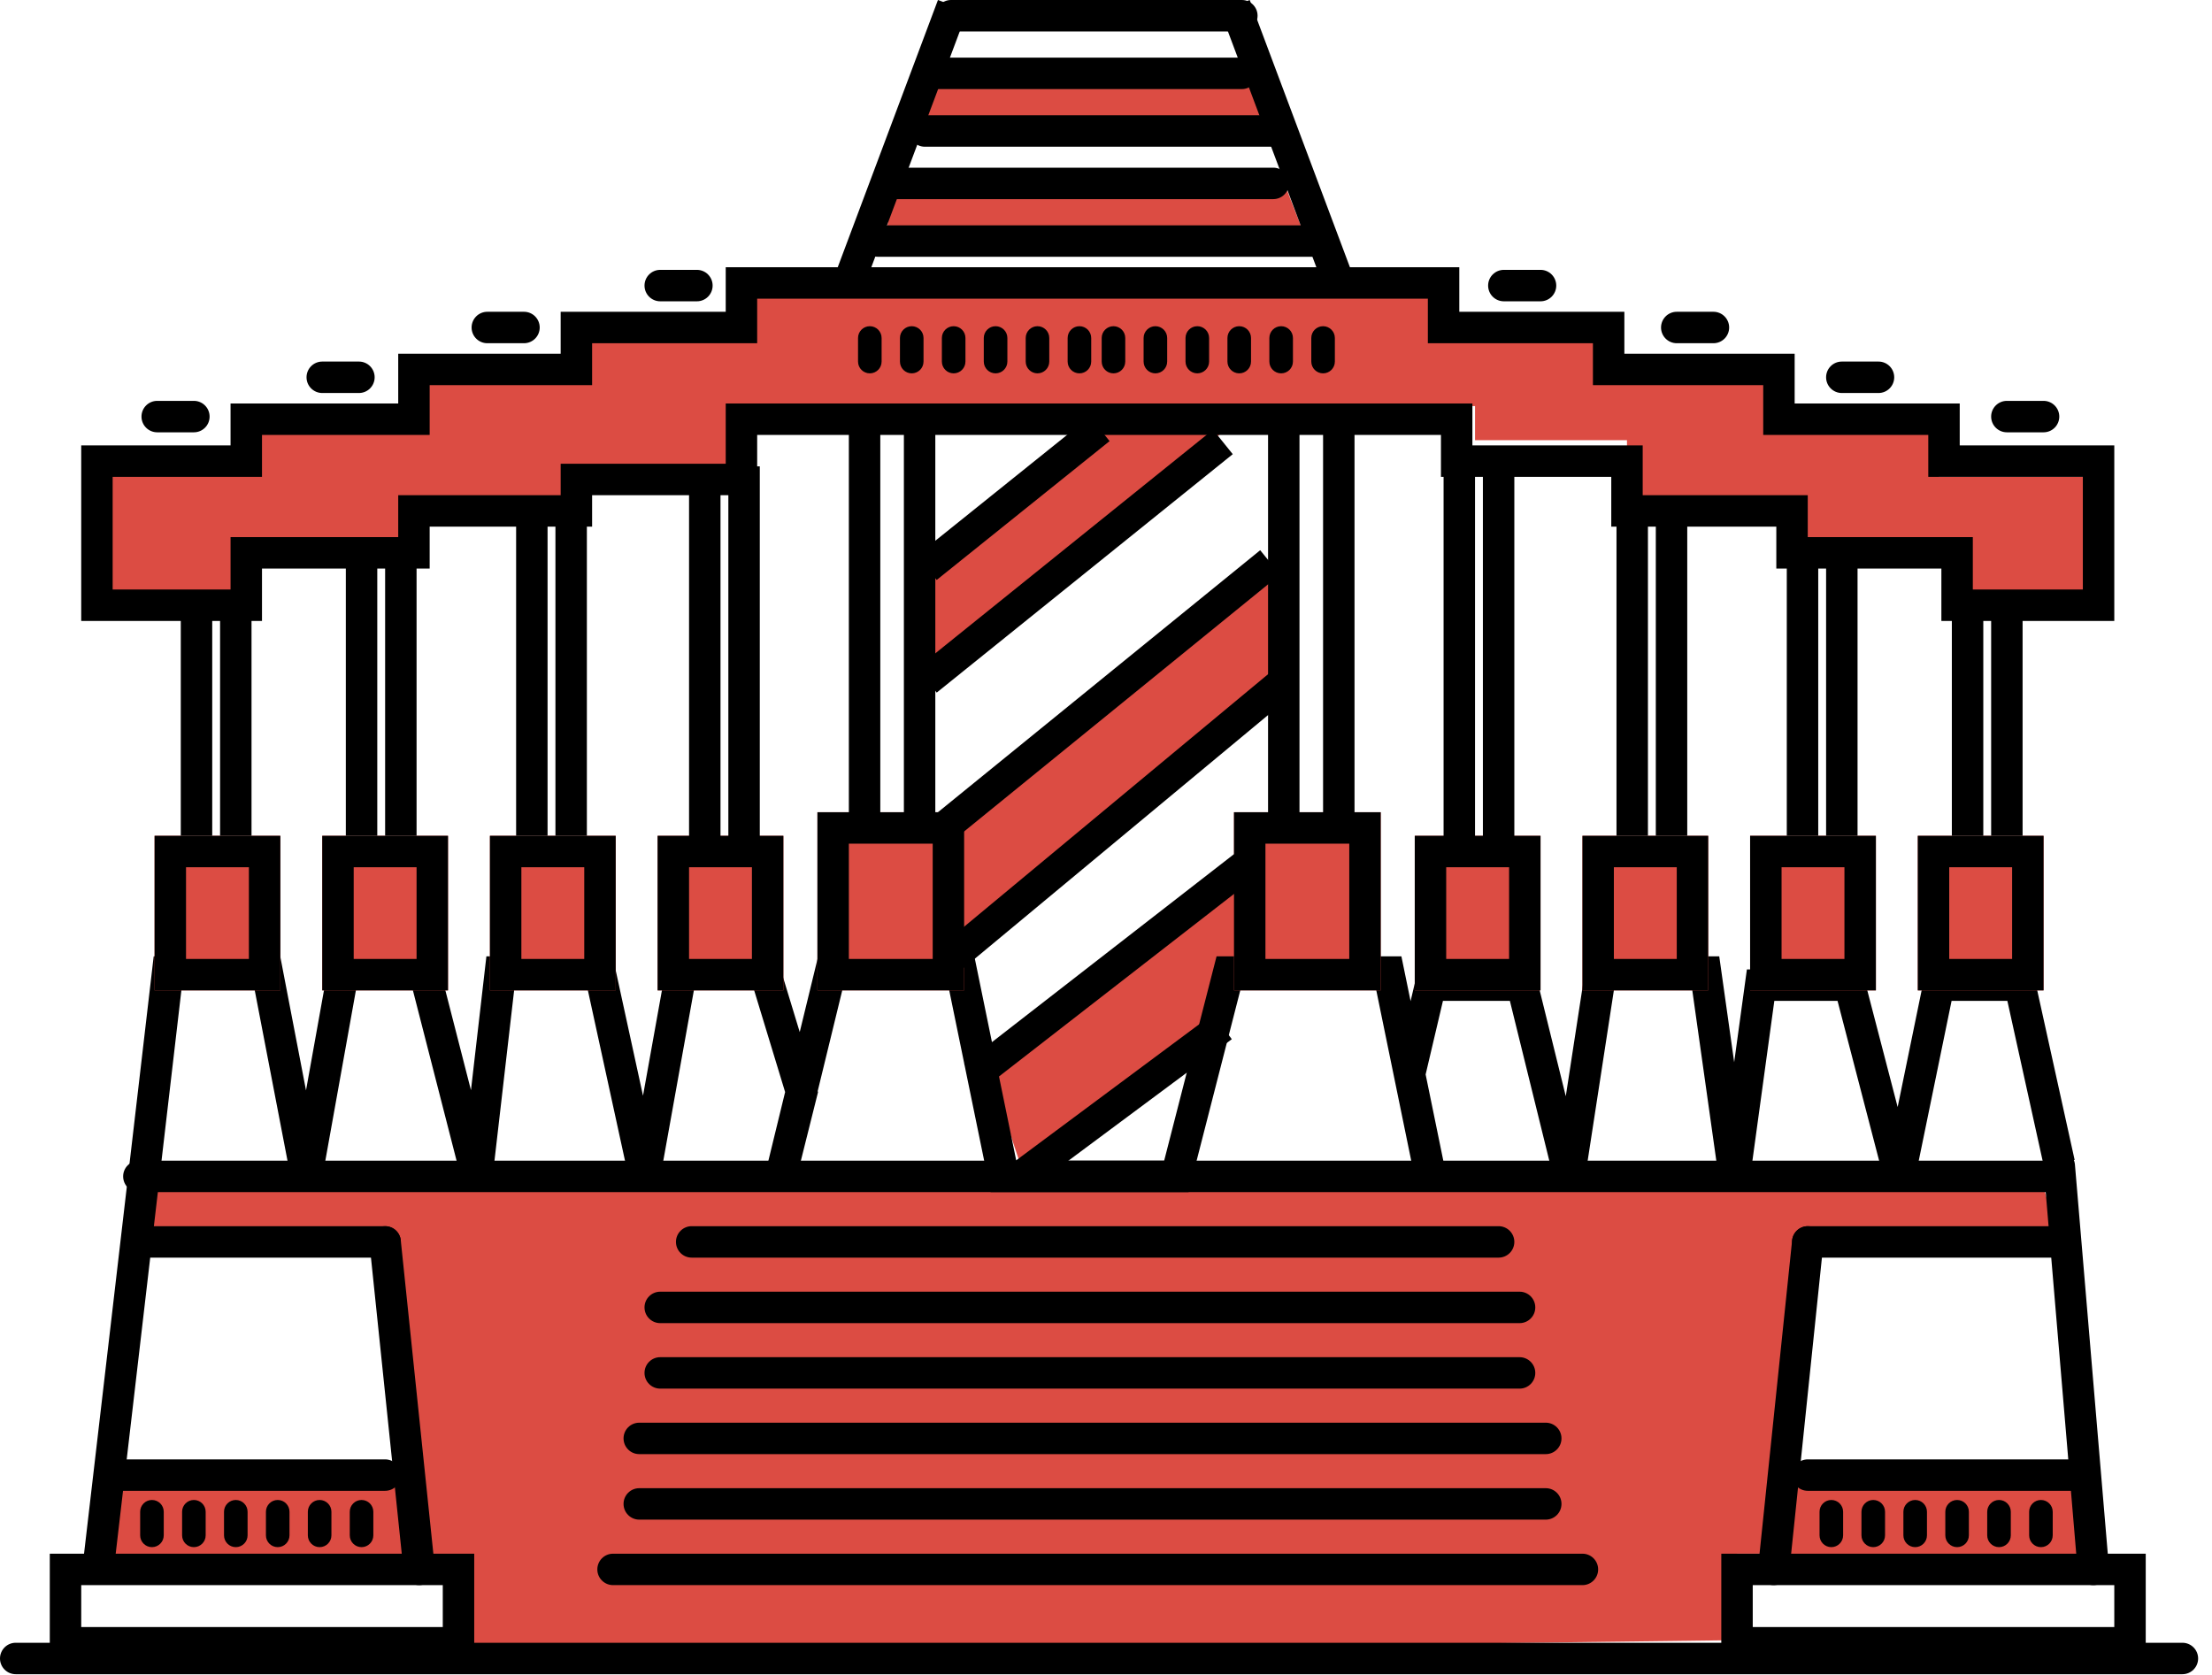 <svg width="140" height="106" viewBox="0 0 140 106" fill="none" xmlns="http://www.w3.org/2000/svg">
<path d="M78.93 55.549L62.68 67.986L64.669 73.955L76.277 66.328L77.272 61.021H78.93V55.549Z" fill="#DC4C43"/>
<path d="M60.69 60.026V52.067L81.085 35.983L80.256 44.439L60.69 60.026Z" fill="#DC4C43"/>
<path d="M69.975 27.028L58.534 35.485V42.947L77.769 27.028H69.975Z" fill="#DC4C43"/>
<path d="M6.135 98.662L6.964 93.853H25.039L26.697 98.662H6.135Z" fill="#DC4C43"/>
<path d="M112.591 98.662L113.42 93.853H131.494L133.152 98.662H112.591Z" fill="#DC4C43"/>
<path d="M82.578 14.924H56.047L56.71 11.276L81.417 11.939L82.578 14.924Z" fill="#DC4C43"/>
<path d="M80.919 8.291H57.705L58.285 4.643L79.904 5.306L80.919 8.291Z" fill="#DC4C43"/>
<path d="M6.467 29.184V37.807H14.758L16.084 34.822H25.536L26.697 32.003H35.817V30.179H46.761V25.702H93.356V27.858H102.973V32.003H113.918V34.822H124.53V37.807H133.152V30.179H122.706V27.028H113.088V23.712H102.144V20.893H91.2V18.572L46.761 17.743V20.893H36.812L35.817 23.712H25.536V27.028H16.084L14.758 29.184H6.467Z" fill="#DC4C43"/>
<path d="M9.286 75.116V78.101L24.375 78.93L26.697 98.331L29.018 99.326L29.847 104.798L109.938 103.803V98.331H112.259L114.415 78.101H130.168L129.339 75.116H9.286Z" fill="#DC4C43"/>
<path fill-rule="evenodd" clip-rule="evenodd" d="M45.932 16.913H92.361V19.732H102.808V22.386H113.586V25.536H124.033V28.189H133.816V39.299H122.872V35.983H112.425V33.33H101.979V30.179H91.2V27.526H47.922V31.34H37.475V33.33H27.194V35.983H16.582V39.299H5.14V28.189H14.592V25.536H25.204V22.386H35.485V19.732H45.932V16.913ZM35.485 31.34V29.35H45.932V25.536H93.19V28.189H103.968V31.34H114.415V33.993H124.862V37.309H131.826V30.179H122.043V27.526H111.596V24.375H100.818V21.722H90.371V18.903H47.922V21.722H37.475V24.375H27.194V27.526H16.582V30.179H7.13V37.309H14.592V33.993H25.204V31.34H35.485Z" fill="black"/>
<path fill-rule="evenodd" clip-rule="evenodd" d="M6.10352e-05 104.963C6.10352e-05 104.414 0.445 103.968 0.995 103.968H138.127C138.677 103.968 139.122 104.414 139.122 104.963C139.122 105.513 138.677 105.958 138.127 105.958H0.995C0.445 105.958 6.10352e-05 105.513 6.10352e-05 104.963Z" fill="black"/>
<path fill-rule="evenodd" clip-rule="evenodd" d="M7.794 74.453C7.794 73.903 8.239 73.458 8.789 73.458L130.334 73.458C130.883 73.458 131.329 73.903 131.329 74.453C131.329 75.002 130.883 75.448 130.334 75.448L8.789 75.448C8.239 75.448 7.794 75.002 7.794 74.453Z" fill="black"/>
<path fill-rule="evenodd" clip-rule="evenodd" d="M42.782 78.598C42.782 78.049 43.227 77.603 43.777 77.603H94.849C95.398 77.603 95.844 78.049 95.844 78.598C95.844 79.148 95.398 79.593 94.849 79.593H43.777C43.227 79.593 42.782 79.148 42.782 78.598Z" fill="black"/>
<path fill-rule="evenodd" clip-rule="evenodd" d="M7.794 78.598C7.794 78.049 8.239 77.603 8.789 77.603H24.376C24.925 77.603 25.371 78.049 25.371 78.598C25.371 79.148 24.925 79.593 24.376 79.593H8.789C8.239 79.593 7.794 79.148 7.794 78.598Z" fill="black"/>
<path fill-rule="evenodd" clip-rule="evenodd" d="M6.467 93.356C6.467 92.806 6.912 92.361 7.462 92.361L24.375 92.361C24.925 92.361 25.37 92.806 25.37 93.356C25.37 93.906 24.925 94.351 24.375 94.351L7.462 94.351C6.912 94.351 6.467 93.906 6.467 93.356Z" fill="black"/>
<path fill-rule="evenodd" clip-rule="evenodd" d="M9.617 97.916C9.205 97.916 8.871 97.582 8.871 97.17L8.871 95.677C8.871 95.265 9.205 94.931 9.617 94.931C10.03 94.931 10.364 95.265 10.364 95.677L10.364 97.17C10.364 97.582 10.03 97.916 9.617 97.916Z" fill="black"/>
<path fill-rule="evenodd" clip-rule="evenodd" d="M12.271 97.916C11.859 97.916 11.525 97.582 11.525 97.17L11.525 95.677C11.525 95.265 11.859 94.931 12.271 94.931C12.683 94.931 13.017 95.265 13.017 95.677L13.017 97.17C13.017 97.582 12.683 97.916 12.271 97.916Z" fill="black"/>
<path fill-rule="evenodd" clip-rule="evenodd" d="M14.924 97.916C14.512 97.916 14.178 97.582 14.178 97.17L14.178 95.677C14.178 95.265 14.512 94.931 14.924 94.931C15.336 94.931 15.67 95.265 15.67 95.677L15.67 97.17C15.67 97.582 15.336 97.916 14.924 97.916Z" fill="black"/>
<path fill-rule="evenodd" clip-rule="evenodd" d="M17.577 97.916C17.165 97.916 16.831 97.582 16.831 97.17L16.831 95.677C16.831 95.265 17.165 94.931 17.577 94.931C17.989 94.931 18.323 95.265 18.323 95.677L18.323 97.17C18.323 97.582 17.989 97.916 17.577 97.916Z" fill="black"/>
<path fill-rule="evenodd" clip-rule="evenodd" d="M20.23 97.916C19.818 97.916 19.484 97.582 19.484 97.17L19.484 95.677C19.484 95.265 19.818 94.931 20.23 94.931C20.642 94.931 20.976 95.265 20.976 95.677L20.976 97.17C20.976 97.582 20.642 97.916 20.23 97.916Z" fill="black"/>
<path fill-rule="evenodd" clip-rule="evenodd" d="M22.883 97.916C22.471 97.916 22.137 97.582 22.137 97.17L22.137 95.677C22.137 95.265 22.471 94.931 22.883 94.931C23.295 94.931 23.629 95.265 23.629 95.677L23.629 97.17C23.629 97.582 23.295 97.916 22.883 97.916Z" fill="black"/>
<path fill-rule="evenodd" clip-rule="evenodd" d="M55.052 23.629C54.64 23.629 54.306 23.295 54.306 22.883L54.306 21.391C54.306 20.979 54.64 20.645 55.052 20.645C55.464 20.645 55.798 20.979 55.798 21.391L55.798 22.883C55.798 23.295 55.464 23.629 55.052 23.629Z" fill="black"/>
<path fill-rule="evenodd" clip-rule="evenodd" d="M57.705 23.629C57.293 23.629 56.959 23.295 56.959 22.883L56.959 21.391C56.959 20.979 57.293 20.645 57.705 20.645C58.117 20.645 58.451 20.979 58.451 21.391L58.451 22.883C58.451 23.295 58.117 23.629 57.705 23.629Z" fill="black"/>
<path fill-rule="evenodd" clip-rule="evenodd" d="M60.358 23.629C59.946 23.629 59.612 23.295 59.612 22.883L59.612 21.391C59.612 20.979 59.946 20.645 60.358 20.645C60.77 20.645 61.104 20.979 61.104 21.391L61.104 22.883C61.104 23.295 60.77 23.629 60.358 23.629Z" fill="black"/>
<path fill-rule="evenodd" clip-rule="evenodd" d="M63.011 23.629C62.599 23.629 62.265 23.295 62.265 22.883L62.265 21.391C62.265 20.979 62.599 20.645 63.011 20.645C63.423 20.645 63.758 20.979 63.758 21.391L63.758 22.883C63.758 23.295 63.423 23.629 63.011 23.629Z" fill="black"/>
<path fill-rule="evenodd" clip-rule="evenodd" d="M65.664 23.629C65.252 23.629 64.918 23.295 64.918 22.883L64.918 21.391C64.918 20.979 65.252 20.645 65.664 20.645C66.076 20.645 66.41 20.979 66.41 21.391L66.41 22.883C66.41 23.295 66.076 23.629 65.664 23.629Z" fill="black"/>
<path fill-rule="evenodd" clip-rule="evenodd" d="M68.318 23.629C67.906 23.629 67.572 23.295 67.572 22.883L67.572 21.391C67.572 20.979 67.906 20.645 68.318 20.645C68.73 20.645 69.064 20.979 69.064 21.391L69.064 22.883C69.064 23.295 68.73 23.629 68.318 23.629Z" fill="black"/>
<path fill-rule="evenodd" clip-rule="evenodd" d="M70.473 23.629C70.061 23.629 69.727 23.295 69.727 22.883L69.727 21.391C69.727 20.979 70.061 20.645 70.473 20.645C70.885 20.645 71.219 20.979 71.219 21.391L71.219 22.883C71.219 23.295 70.885 23.629 70.473 23.629Z" fill="black"/>
<path fill-rule="evenodd" clip-rule="evenodd" d="M73.126 23.629C72.714 23.629 72.38 23.295 72.38 22.883L72.38 21.391C72.38 20.979 72.714 20.645 73.126 20.645C73.538 20.645 73.872 20.979 73.872 21.391L73.872 22.883C73.872 23.295 73.538 23.629 73.126 23.629Z" fill="black"/>
<path fill-rule="evenodd" clip-rule="evenodd" d="M75.779 23.629C75.367 23.629 75.033 23.295 75.033 22.883L75.033 21.391C75.033 20.979 75.367 20.645 75.779 20.645C76.192 20.645 76.526 20.979 76.526 21.391L76.526 22.883C76.526 23.295 76.192 23.629 75.779 23.629Z" fill="black"/>
<path fill-rule="evenodd" clip-rule="evenodd" d="M78.433 23.629C78.02 23.629 77.686 23.295 77.686 22.883L77.686 21.391C77.686 20.979 78.02 20.645 78.433 20.645C78.845 20.645 79.179 20.979 79.179 21.391L79.179 22.883C79.179 23.295 78.845 23.629 78.433 23.629Z" fill="black"/>
<path fill-rule="evenodd" clip-rule="evenodd" d="M81.085 23.629C80.673 23.629 80.339 23.295 80.339 22.883L80.339 21.391C80.339 20.979 80.673 20.645 81.085 20.645C81.498 20.645 81.832 20.979 81.832 21.391L81.832 22.883C81.832 23.295 81.498 23.629 81.085 23.629Z" fill="black"/>
<path fill-rule="evenodd" clip-rule="evenodd" d="M83.739 23.629C83.327 23.629 82.993 23.295 82.993 22.883L82.993 21.391C82.993 20.979 83.327 20.645 83.739 20.645C84.151 20.645 84.485 20.979 84.485 21.391L84.485 22.883C84.485 23.295 84.151 23.629 83.739 23.629Z" fill="black"/>
<path fill-rule="evenodd" clip-rule="evenodd" d="M26.634 100.315C26.088 100.372 25.599 99.975 25.542 99.428L23.386 78.701C23.329 78.154 23.726 77.665 24.273 77.609C24.819 77.552 25.308 77.949 25.365 78.495L27.521 99.223C27.578 99.769 27.181 100.258 26.634 100.315Z" fill="black"/>
<path fill-rule="evenodd" clip-rule="evenodd" d="M130.997 78.598C130.997 78.049 130.552 77.603 130.002 77.603H114.415C113.866 77.603 113.42 78.049 113.42 78.598C113.42 79.148 113.866 79.593 114.415 79.593H130.002C130.552 79.593 130.997 79.148 130.997 78.598Z" fill="black"/>
<path fill-rule="evenodd" clip-rule="evenodd" d="M132.324 93.356C132.324 92.806 131.878 92.361 131.329 92.361L114.415 92.361C113.866 92.361 113.42 92.806 113.42 93.356C113.42 93.906 113.866 94.351 114.415 94.351L131.329 94.351C131.878 94.351 132.324 93.906 132.324 93.356Z" fill="black"/>
<path fill-rule="evenodd" clip-rule="evenodd" d="M129.173 97.916C129.585 97.916 129.919 97.582 129.919 97.17L129.919 95.677C129.919 95.265 129.585 94.931 129.173 94.931C128.761 94.931 128.427 95.265 128.427 95.677L128.427 97.17C128.427 97.582 128.761 97.916 129.173 97.916Z" fill="black"/>
<path fill-rule="evenodd" clip-rule="evenodd" d="M126.52 97.916C126.932 97.916 127.266 97.582 127.266 97.17L127.266 95.677C127.266 95.265 126.932 94.931 126.52 94.931C126.108 94.931 125.773 95.265 125.773 95.677L125.773 97.17C125.773 97.582 126.108 97.916 126.52 97.916Z" fill="black"/>
<path fill-rule="evenodd" clip-rule="evenodd" d="M123.867 97.916C124.279 97.916 124.613 97.582 124.613 97.17L124.613 95.677C124.613 95.265 124.279 94.931 123.867 94.931C123.455 94.931 123.121 95.265 123.121 95.677L123.121 97.17C123.121 97.582 123.455 97.916 123.867 97.916Z" fill="black"/>
<path fill-rule="evenodd" clip-rule="evenodd" d="M121.214 97.916C121.626 97.916 121.96 97.582 121.96 97.17L121.96 95.677C121.96 95.265 121.626 94.931 121.214 94.931C120.802 94.931 120.468 95.265 120.468 95.677L120.468 97.17C120.468 97.582 120.802 97.916 121.214 97.916Z" fill="black"/>
<path fill-rule="evenodd" clip-rule="evenodd" d="M118.56 97.916C118.973 97.916 119.307 97.582 119.307 97.17L119.307 95.677C119.307 95.265 118.973 94.931 118.56 94.931C118.148 94.931 117.814 95.265 117.814 95.677L117.814 97.17C117.814 97.582 118.148 97.916 118.56 97.916Z" fill="black"/>
<path fill-rule="evenodd" clip-rule="evenodd" d="M115.907 97.916C116.319 97.916 116.653 97.582 116.653 97.17L116.653 95.677C116.653 95.265 116.319 94.931 115.907 94.931C115.495 94.931 115.161 95.265 115.161 95.677L115.161 97.17C115.161 97.582 115.495 97.916 115.907 97.916Z" fill="black"/>
<path fill-rule="evenodd" clip-rule="evenodd" d="M112.157 100.315C112.703 100.372 113.193 99.975 113.249 99.428L115.405 78.701C115.462 78.154 115.065 77.665 114.518 77.609C113.972 77.552 113.483 77.949 113.426 78.495L111.27 99.223C111.213 99.769 111.61 100.258 112.157 100.315Z" fill="black"/>
<path fill-rule="evenodd" clip-rule="evenodd" d="M59.197 0.995C59.197 0.445 59.643 3.89414e-08 60.192 8.69781e-08L78.598 1.69607e-06C79.148 1.74411e-06 79.593 0.445 79.593 0.995C79.593 1.544 79.148 1.99 78.598 1.99L60.192 1.99C59.643 1.99 59.197 1.544 59.197 0.995Z" fill="black"/>
<path fill-rule="evenodd" clip-rule="evenodd" d="M58.368 4.643C58.368 4.093 58.814 3.648 59.363 3.648L78.598 3.648C79.148 3.648 79.593 4.093 79.593 4.643C79.593 5.192 79.148 5.638 78.598 5.638L59.363 5.638C58.814 5.638 58.368 5.192 58.368 4.643Z" fill="black"/>
<path fill-rule="evenodd" clip-rule="evenodd" d="M55.715 11.607C55.715 11.058 56.16 10.612 56.71 10.612L80.588 10.612C81.137 10.612 81.583 11.058 81.583 11.607C81.583 12.157 81.137 12.602 80.588 12.602L56.71 12.602C56.16 12.602 55.715 12.157 55.715 11.607Z" fill="black"/>
<path fill-rule="evenodd" clip-rule="evenodd" d="M57.539 8.291C57.539 7.741 57.985 7.296 58.534 7.296L80.92 7.296C81.469 7.296 81.915 7.741 81.915 8.291C81.915 8.84 81.469 9.286 80.92 9.286L58.534 9.286C57.985 9.286 57.539 8.84 57.539 8.291Z" fill="black"/>
<path fill-rule="evenodd" clip-rule="evenodd" d="M54.554 15.255C54.554 14.706 55 14.261 55.549 14.261L83.573 14.261C84.122 14.261 84.568 14.706 84.568 15.255C84.568 15.805 84.122 16.25 83.573 16.25L55.549 16.25C55 16.25 54.554 15.805 54.554 15.255Z" fill="black"/>
<path fill-rule="evenodd" clip-rule="evenodd" d="M8.955 26.365C8.955 25.816 9.4 25.37 9.95 25.37H12.271C12.821 25.37 13.266 25.816 13.266 26.365C13.266 26.915 12.821 27.36 12.271 27.36H9.95C9.4 27.36 8.955 26.915 8.955 26.365Z" fill="black"/>
<path fill-rule="evenodd" clip-rule="evenodd" d="M19.401 23.878C19.401 23.328 19.846 22.883 20.396 22.883H22.717C23.267 22.883 23.712 23.328 23.712 23.878C23.712 24.427 23.267 24.873 22.717 24.873H20.396C19.846 24.873 19.401 24.427 19.401 23.878Z" fill="black"/>
<path fill-rule="evenodd" clip-rule="evenodd" d="M29.848 20.727C29.848 20.178 30.293 19.732 30.843 19.732H33.164C33.714 19.732 34.159 20.178 34.159 20.727C34.159 21.277 33.714 21.722 33.164 21.722H30.843C30.293 21.722 29.848 21.277 29.848 20.727Z" fill="black"/>
<path fill-rule="evenodd" clip-rule="evenodd" d="M40.792 18.074C40.792 17.525 41.237 17.079 41.787 17.079H44.108C44.658 17.079 45.103 17.525 45.103 18.074C45.103 18.624 44.658 19.069 44.108 19.069H41.787C41.237 19.069 40.792 18.624 40.792 18.074Z" fill="black"/>
<path fill-rule="evenodd" clip-rule="evenodd" d="M130.334 26.365C130.334 25.816 129.888 25.37 129.339 25.37H127.017C126.468 25.37 126.022 25.816 126.022 26.365C126.022 26.915 126.468 27.36 127.017 27.36H129.339C129.888 27.36 130.334 26.915 130.334 26.365Z" fill="black"/>
<path fill-rule="evenodd" clip-rule="evenodd" d="M119.887 23.878C119.887 23.328 119.442 22.883 118.892 22.883H116.571C116.021 22.883 115.576 23.328 115.576 23.878C115.576 24.427 116.021 24.873 116.571 24.873H118.892C119.442 24.873 119.887 24.427 119.887 23.878Z" fill="black"/>
<path fill-rule="evenodd" clip-rule="evenodd" d="M109.44 20.727C109.44 20.178 108.995 19.732 108.445 19.732H106.124C105.575 19.732 105.129 20.178 105.129 20.727C105.129 21.277 105.575 21.722 106.124 21.722H108.445C108.995 21.722 109.44 21.277 109.44 20.727Z" fill="black"/>
<path fill-rule="evenodd" clip-rule="evenodd" d="M98.497 18.074C98.497 17.525 98.051 17.079 97.502 17.079H95.18C94.631 17.079 94.185 17.525 94.185 18.074C94.185 18.624 94.631 19.069 95.18 19.069H97.502C98.051 19.069 98.497 18.624 98.497 18.074Z" fill="black"/>
<path fill-rule="evenodd" clip-rule="evenodd" d="M40.792 82.744C40.792 82.194 41.237 81.749 41.787 81.749L96.175 81.749C96.725 81.749 97.17 82.194 97.17 82.744C97.17 83.293 96.725 83.739 96.175 83.739L41.787 83.739C41.237 83.739 40.792 83.293 40.792 82.744Z" fill="black"/>
<path fill-rule="evenodd" clip-rule="evenodd" d="M40.792 86.889C40.792 86.34 41.237 85.894 41.787 85.894L96.175 85.894C96.725 85.894 97.17 86.34 97.17 86.889C97.17 87.439 96.725 87.884 96.175 87.884L41.787 87.884C41.237 87.884 40.792 87.439 40.792 86.889Z" fill="black"/>
<path fill-rule="evenodd" clip-rule="evenodd" d="M39.465 91.034C39.465 90.485 39.91 90.04 40.46 90.04L97.833 90.04C98.383 90.04 98.828 90.485 98.828 91.034C98.828 91.584 98.383 92.029 97.833 92.029L40.46 92.029C39.91 92.029 39.465 91.584 39.465 91.034Z" fill="black"/>
<path fill-rule="evenodd" clip-rule="evenodd" d="M39.465 95.18C39.465 94.63 39.91 94.185 40.46 94.185L97.833 94.185C98.383 94.185 98.828 94.63 98.828 95.18C98.828 95.73 98.383 96.175 97.833 96.175L40.46 96.175C39.91 96.175 39.465 95.729 39.465 95.18Z" fill="black"/>
<path fill-rule="evenodd" clip-rule="evenodd" d="M37.806 99.326C37.806 98.776 38.252 98.331 38.801 98.331L100.154 98.331C100.704 98.331 101.149 98.776 101.149 99.326C101.149 99.875 100.704 100.32 100.154 100.32L38.801 100.32C38.252 100.32 37.806 99.875 37.806 99.326Z" fill="black"/>
<path fill-rule="evenodd" clip-rule="evenodd" d="M28.024 100.32H5.141V102.973H28.024V100.32ZM3.151 98.331V104.963H30.014V98.331H3.151Z" fill="black"/>
<path fill-rule="evenodd" clip-rule="evenodd" d="M133.816 100.32H110.933V102.973H133.816V100.32ZM108.943 98.331V104.963H135.806V98.331H108.943Z" fill="black"/>
<path fill-rule="evenodd" clip-rule="evenodd" d="M9.727 60.524H17.736L19.368 69.009L20.891 60.524H27.635L29.808 68.996L30.785 60.524H38.775L40.697 69.347L42.281 60.524H49.157L50.616 65.317L51.783 60.524H61.668L64.321 73.458H73.681L76.998 60.524H88.696L89.278 63.359L89.75 61.353H97.121L99.1 69.38L100.462 60.524H108.813L109.758 67.226L110.563 61.353H117.838L120.105 70.064L121.895 61.353H128.646L131.306 73.409L129.363 73.838L127.048 63.343H123.518L121.194 74.653L119.256 74.703L116.3 63.343H112.299L110.758 74.588L108.787 74.591L107.084 62.514H102.169L100.309 74.604L98.36 74.691L95.562 63.343H91.326L90.23 68L91.512 74.253L89.563 74.653L87.073 62.514H78.541L75.225 75.448H62.698L60.044 62.514H53.347L51.753 69.055L51.773 69.12L50.381 74.688L50.38 74.694L48.448 74.217L48.449 74.211L49.691 69.114L47.682 62.514H43.946L41.771 74.628L39.82 74.665L37.172 62.514H32.559L31.168 74.567L29.216 74.7L26.091 62.514H22.555L20.381 74.628L18.424 74.641L16.092 62.514H11.499L7.29 98.612L5.313 98.381L9.727 60.524Z" fill="black"/>
<path d="M9.784 52.896H17.743V62.68H9.784V52.896Z" fill="#DC4C43"/>
<path fill-rule="evenodd" clip-rule="evenodd" d="M15.753 54.886H11.774V60.69H15.753V54.886ZM9.784 52.896V62.68H17.743V52.896H9.784Z" fill="black"/>
<path d="M20.396 52.896H28.355V62.68H20.396V52.896Z" fill="#DC4C43"/>
<path fill-rule="evenodd" clip-rule="evenodd" d="M26.365 54.886H22.386V60.69H26.365V54.886ZM20.396 52.896V62.68H28.355V52.896H20.396Z" fill="black"/>
<path d="M31.008 52.896H38.968V62.68H31.008V52.896Z" fill="#DC4C43"/>
<path fill-rule="evenodd" clip-rule="evenodd" d="M36.978 54.886H32.998V60.69H36.978V54.886ZM31.008 52.896V62.68H38.968V52.896H31.008Z" fill="black"/>
<path d="M41.621 52.896H49.58V62.68H41.621V52.896Z" fill="#DC4C43"/>
<path fill-rule="evenodd" clip-rule="evenodd" d="M47.59 54.886H43.611V60.69H47.59V54.886ZM41.621 52.896V62.68H49.58V52.896H41.621Z" fill="black"/>
<path d="M51.736 51.404H61.021V62.679H51.736V51.404Z" fill="#DC4C43"/>
<path fill-rule="evenodd" clip-rule="evenodd" d="M59.032 53.394H53.725V60.69H59.032V53.394ZM51.736 51.404V62.679H61.021V51.404H51.736Z" fill="black"/>
<path d="M129.339 52.896H121.38V62.68H129.339V52.896Z" fill="#DC4C43"/>
<path fill-rule="evenodd" clip-rule="evenodd" d="M123.369 54.886H127.349V60.69H123.369V54.886ZM129.339 52.896V62.68H121.38V52.896H129.339Z" fill="black"/>
<path d="M118.727 52.896H110.767V62.68H118.727V52.896Z" fill="#DC4C43"/>
<path fill-rule="evenodd" clip-rule="evenodd" d="M112.757 54.886H116.737V60.69H112.757V54.886ZM118.727 52.896V62.68H110.767V52.896H118.727Z" fill="black"/>
<path d="M108.114 52.896H100.155V62.68H108.114V52.896Z" fill="#DC4C43"/>
<path fill-rule="evenodd" clip-rule="evenodd" d="M102.144 54.886H106.124V60.69H102.144V54.886ZM108.114 52.896V62.68H100.155V52.896H108.114Z" fill="black"/>
<path d="M97.502 52.896H89.542V62.68H97.502V52.896Z" fill="#DC4C43"/>
<path fill-rule="evenodd" clip-rule="evenodd" d="M91.532 54.886H95.512V60.69H91.532V54.886ZM97.502 52.896V62.68H89.542V52.896H97.502Z" fill="black"/>
<path d="M87.386 51.404H78.101V62.679H87.386V51.404Z" fill="#DC4C43"/>
<path fill-rule="evenodd" clip-rule="evenodd" d="M80.091 53.394H85.397V60.69H80.091V53.394ZM87.386 51.404V62.679H78.101V51.404H87.386Z" fill="black"/>
<path fill-rule="evenodd" clip-rule="evenodd" d="M11.442 52.896L11.442 38.304L13.432 38.304L13.432 52.896L11.442 52.896Z" fill="black"/>
<path fill-rule="evenodd" clip-rule="evenodd" d="M21.888 52.896L21.888 35.154L23.878 35.154L23.878 52.896L21.888 52.896Z" fill="black"/>
<path fill-rule="evenodd" clip-rule="evenodd" d="M32.666 52.896L32.666 31.837L34.656 31.837L34.656 52.896L32.666 52.896Z" fill="black"/>
<path fill-rule="evenodd" clip-rule="evenodd" d="M43.611 53.062L43.611 29.516L45.601 29.516L45.601 53.062L43.611 53.062Z" fill="black"/>
<path fill-rule="evenodd" clip-rule="evenodd" d="M53.725 52.896L53.725 27.194L55.715 27.194L55.715 52.896L53.725 52.896Z" fill="black"/>
<path fill-rule="evenodd" clip-rule="evenodd" d="M13.929 52.896L13.929 38.304L15.919 38.304L15.919 52.896L13.929 52.896Z" fill="black"/>
<path fill-rule="evenodd" clip-rule="evenodd" d="M24.375 52.896L24.375 35.154L26.365 35.154L26.365 52.896L24.375 52.896Z" fill="black"/>
<path fill-rule="evenodd" clip-rule="evenodd" d="M35.154 52.896L35.154 31.837L37.144 31.837L37.144 52.896L35.154 52.896Z" fill="black"/>
<path fill-rule="evenodd" clip-rule="evenodd" d="M46.098 53.062L46.098 29.516L48.088 29.516L48.088 53.062L46.098 53.062Z" fill="black"/>
<path fill-rule="evenodd" clip-rule="evenodd" d="M57.208 52.896L57.208 27.194L59.197 27.194L59.197 52.896L57.208 52.896Z" fill="black"/>
<path fill-rule="evenodd" clip-rule="evenodd" d="M58.037 35.154L68.981 26.365L70.227 27.917L59.283 36.705L58.037 35.154Z" fill="black"/>
<path fill-rule="evenodd" clip-rule="evenodd" d="M59.363 51.404L79.759 34.822L81.014 36.366L60.618 52.948L59.363 51.404Z" fill="black"/>
<path fill-rule="evenodd" clip-rule="evenodd" d="M61.021 67.322L78.101 54.057L79.321 55.628L62.242 68.894L61.021 67.322Z" fill="black"/>
<path fill-rule="evenodd" clip-rule="evenodd" d="M63.841 73.789L76.775 64.172L77.962 65.769L65.028 75.386L63.841 73.789Z" fill="black"/>
<path fill-rule="evenodd" clip-rule="evenodd" d="M52.897 17.245L59.364 5.58652e-05L61.227 0.699L54.76 17.944L52.897 17.245Z" fill="black"/>
<path fill-rule="evenodd" clip-rule="evenodd" d="M85.563 17.245L79.096 5.58652e-05L77.233 0.699L83.7 17.944L85.563 17.245Z" fill="black"/>
<path fill-rule="evenodd" clip-rule="evenodd" d="M58.036 42.284L76.774 27.194L78.022 28.744L59.285 43.834L58.036 42.284Z" fill="black"/>
<path fill-rule="evenodd" clip-rule="evenodd" d="M59.363 60.026L80.92 42.118L82.191 43.649L60.635 61.557L59.363 60.026Z" fill="black"/>
<path fill-rule="evenodd" clip-rule="evenodd" d="M128.012 52.896L128.012 38.304L126.022 38.304L126.022 52.896L128.012 52.896Z" fill="black"/>
<path fill-rule="evenodd" clip-rule="evenodd" d="M117.566 52.896L117.566 35.154L115.576 35.154L115.576 52.896L117.566 52.896Z" fill="black"/>
<path fill-rule="evenodd" clip-rule="evenodd" d="M106.788 52.896L106.788 31.837L104.798 31.837L104.798 52.896L106.788 52.896Z" fill="black"/>
<path fill-rule="evenodd" clip-rule="evenodd" d="M95.844 53.062L95.844 29.516L93.854 29.516L93.854 53.062L95.844 53.062Z" fill="black"/>
<path fill-rule="evenodd" clip-rule="evenodd" d="M85.729 52.896L85.729 27.194L83.739 27.194L83.739 52.896L85.729 52.896Z" fill="black"/>
<path fill-rule="evenodd" clip-rule="evenodd" d="M125.525 52.896L125.525 38.304L123.535 38.304L123.535 52.896L125.525 52.896Z" fill="black"/>
<path fill-rule="evenodd" clip-rule="evenodd" d="M115.078 52.896L115.078 35.154L113.088 35.154L113.088 52.896L115.078 52.896Z" fill="black"/>
<path fill-rule="evenodd" clip-rule="evenodd" d="M104.3 52.896L104.3 31.837L102.31 31.837L102.31 52.896L104.3 52.896Z" fill="black"/>
<path fill-rule="evenodd" clip-rule="evenodd" d="M93.356 53.062L93.356 29.516L91.366 29.516L91.366 53.062L93.356 53.062Z" fill="black"/>
<path fill-rule="evenodd" clip-rule="evenodd" d="M82.246 52.896L82.246 27.194L80.257 27.194L80.257 52.896L82.246 52.896Z" fill="black"/>
<path fill-rule="evenodd" clip-rule="evenodd" d="M130.25 72.798C130.798 72.752 131.279 73.158 131.325 73.706L133.481 99.242C133.527 99.789 133.121 100.271 132.573 100.317C132.026 100.363 131.544 99.957 131.498 99.409L129.342 73.873C129.296 73.326 129.703 72.844 130.25 72.798Z" fill="black"/>
</svg>
